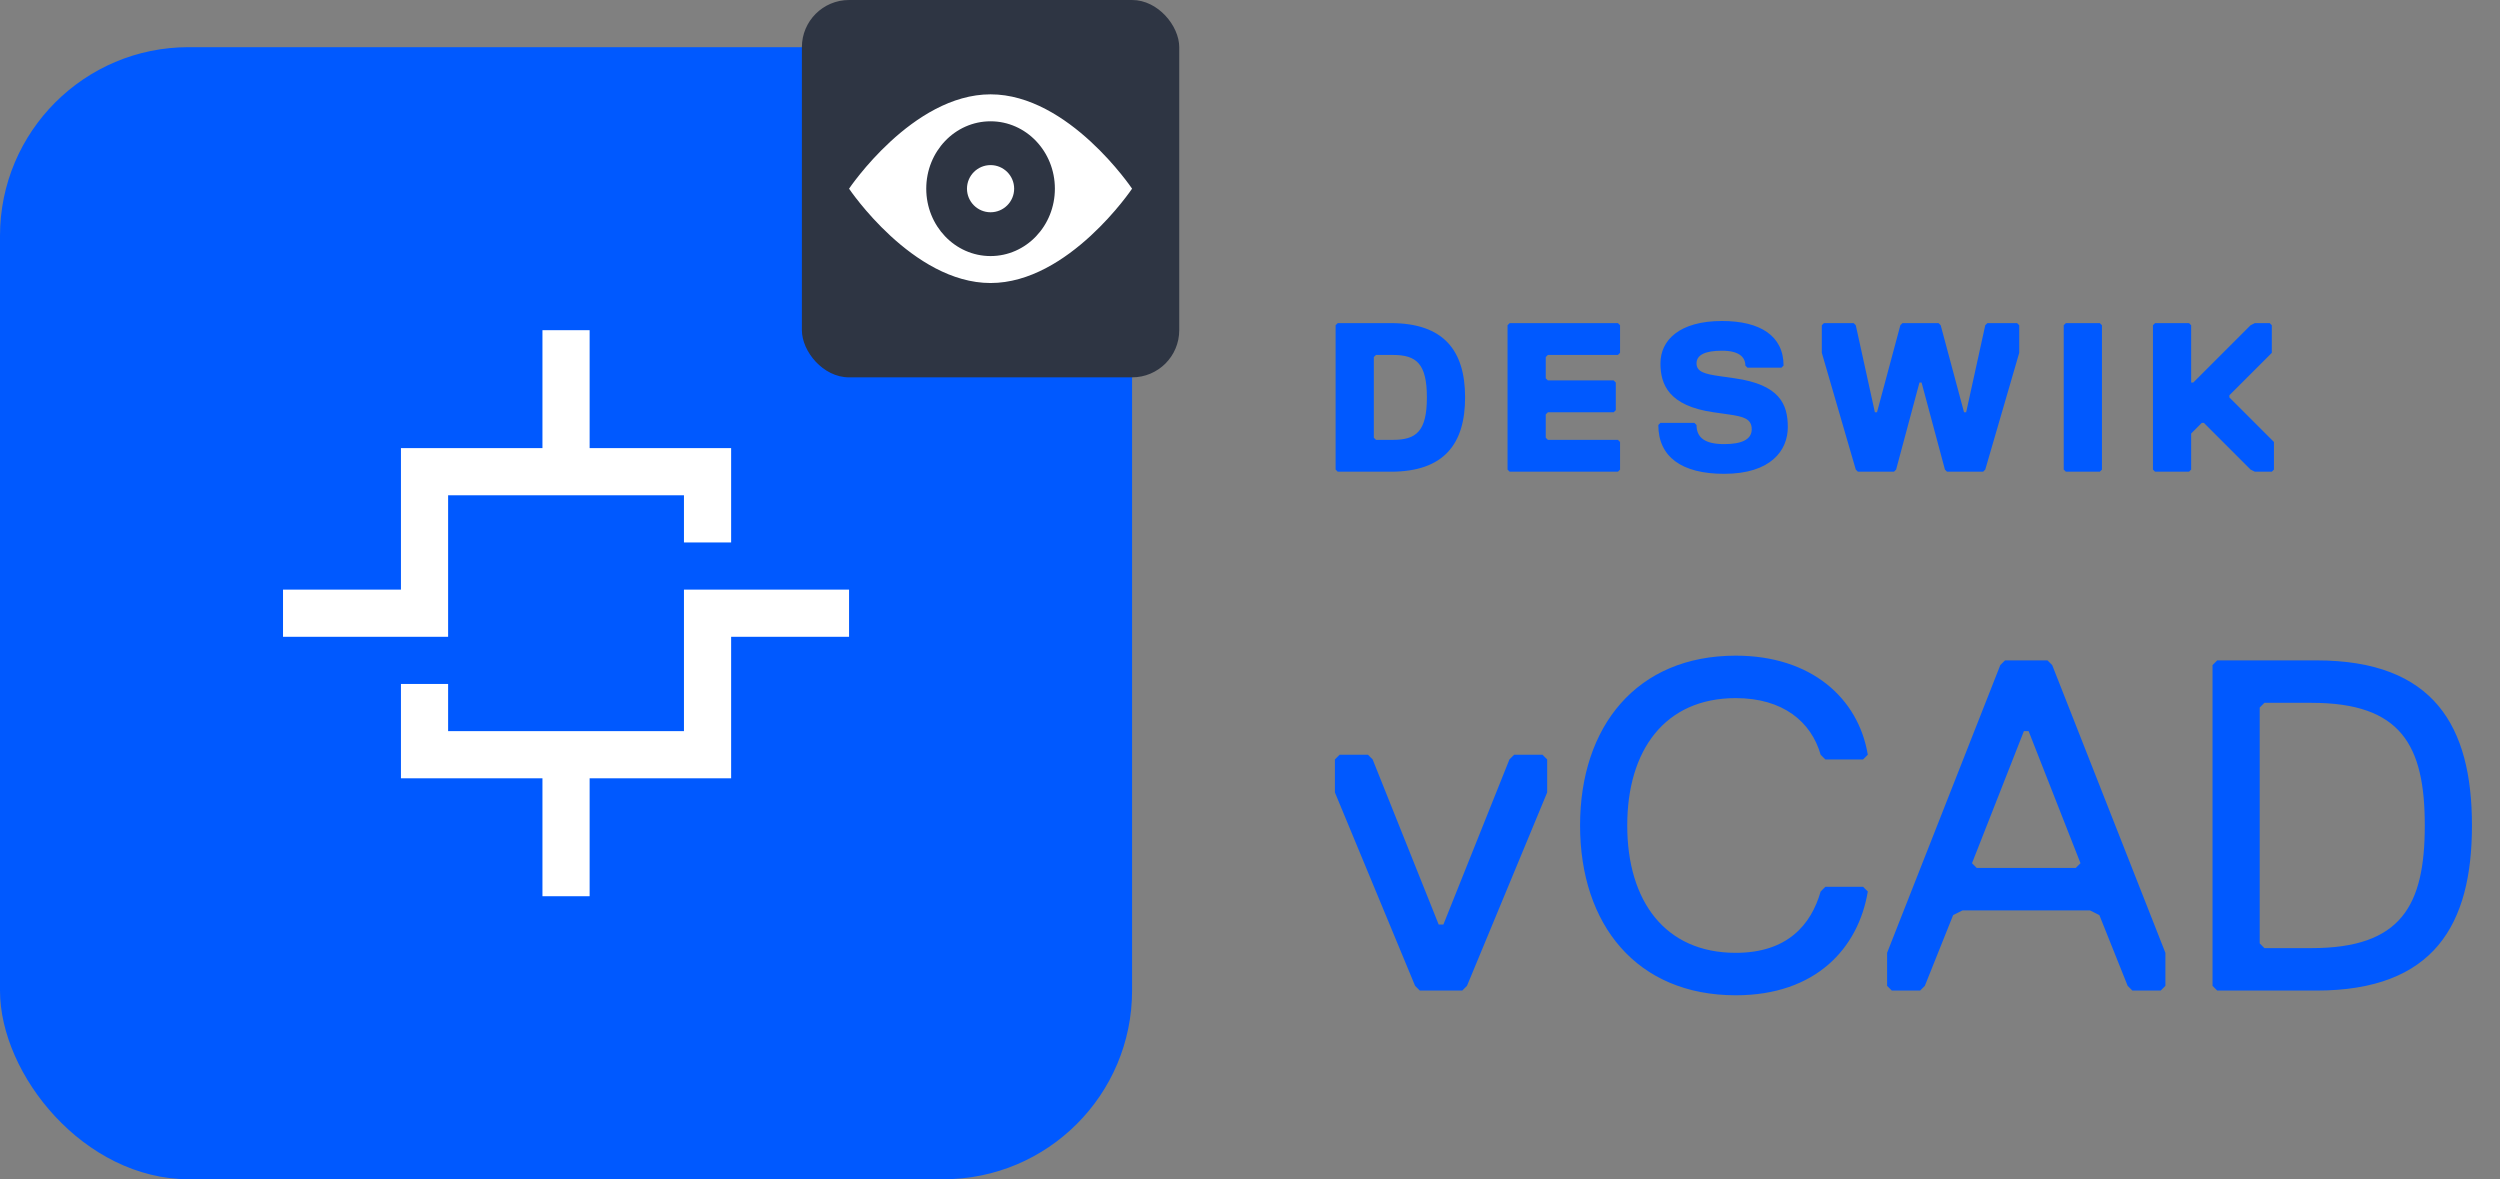 <svg width="106" height="50" viewBox="0 0 106 50" fill="none" xmlns="http://www.w3.org/2000/svg">
<rect x="0" y="0" width="106" height="50" fill="#808080" stroke="none"/>
<rect y="2" width="48" height="48" rx="8" fill="#0059FF"/>
<path d="M23 14L23 19H17V25L12 25V27L19 27V21H29V23H31V19H25L25 14H23Z" fill="white"/>
<path d="M31 27L36 27V25L29 25V31H19V29H17V33H23L23 38H25L25 33H31V27Z" fill="white"/>
<path d="M62.12 16.85C62.12 18.83 61.22 20 58.97 20H56.72L56.63 19.91V13.79L56.72 13.7H58.97C61.22 13.7 62.12 14.87 62.12 16.85ZM60.5 16.85C60.5 15.41 60.05 15.05 59.06 15.05H58.34L58.25 15.14V18.56L58.34 18.65H59.06C60.05 18.65 60.5 18.29 60.5 16.85ZM68.69 19.91L68.6 20H64.01L63.92 19.91V13.79L64.01 13.7H68.6L68.69 13.79V14.96L68.6 15.05H65.63L65.54 15.14V16.04L65.63 16.13H68.42L68.51 16.22V17.39L68.42 17.48H65.63L65.54 17.57V18.56L65.63 18.65H68.6L68.69 18.74V19.91ZM74.273 18.2C74.273 17.75 73.913 17.66 73.283 17.57L72.653 17.48C70.763 17.21 70.403 16.31 70.403 15.41C70.403 14.42 71.213 13.61 73.013 13.61C74.633 13.61 75.623 14.24 75.623 15.5L75.533 15.59H74.093L74.003 15.5C74.003 15.14 73.733 14.87 73.013 14.87C72.293 14.87 71.933 15.05 71.933 15.41C71.933 15.77 72.293 15.86 72.923 15.95L73.553 16.04C75.443 16.31 75.803 17.12 75.803 18.11C75.803 19.1 75.083 20.09 73.103 20.09C71.303 20.09 70.313 19.37 70.313 18.02L70.403 17.93H71.843L71.933 18.02C71.933 18.56 72.293 18.83 73.103 18.83C73.823 18.83 74.273 18.65 74.273 18.2ZM80.665 13.7H82.195L82.285 13.79L83.275 17.48H83.365L84.175 13.79L84.265 13.7H85.525L85.615 13.79V14.96L84.175 19.91L84.085 20H82.555L82.465 19.91L81.475 16.22H81.385L80.395 19.91L80.305 20H78.775L78.685 19.91L77.245 14.96V13.79L77.335 13.7H78.595L78.685 13.79L79.495 17.48H79.585L80.575 13.79L80.665 13.7ZM89.123 19.91L89.032 20H87.593L87.502 19.91V13.79L87.593 13.7H89.032L89.123 13.79V19.91ZM96.415 19.91L96.325 20H95.605L95.425 19.91L93.445 17.93H93.355L92.905 18.38V19.91L92.815 20H91.375L91.285 19.91V13.79L91.375 13.7H92.815L92.905 13.79V16.22H92.995L95.425 13.79L95.605 13.7H96.235L96.325 13.79V14.96L94.525 16.76V16.85L96.415 18.74V19.91Z" fill="#0059FF"/>
<path d="M65.6 33.6L62.2 41.8L62 42H60.2L60 41.8L56.6 33.6V32.2L56.8 32H58L58.2 32.2L61 39.2H61.2L64 32.2L64.2 32H65.4L65.6 32.2V33.6ZM73.595 42.2C69.395 42.2 66.995 39.2 66.995 35C66.995 30.8 69.395 27.8 73.595 27.8C76.795 27.8 78.795 29.6 79.195 32L78.995 32.2H77.395L77.195 32C76.795 30.6 75.595 29.6 73.595 29.6C70.595 29.6 68.995 31.8 68.995 35C68.995 38.2 70.595 40.4 73.595 40.4C75.795 40.4 76.795 39.2 77.195 37.8L77.395 37.6H78.995L79.195 37.8C78.795 40.2 76.995 42.2 73.595 42.2ZM91.813 41.8L91.613 42H90.413L90.213 41.8L89.013 38.8L88.613 38.6H83.213L82.813 38.8L81.613 41.8L81.413 42H80.213L80.013 41.8V40.4L84.813 28.2L85.013 28H86.813L87.013 28.2L91.813 40.4V41.8ZM88.213 36.6L86.013 31H85.813L83.613 36.6L83.813 36.8H88.013L88.213 36.6ZM104.811 35C104.811 39.2 103.211 42 98.211 42H94.011L93.811 41.8V28.2L94.011 28H98.211C103.211 28 104.811 30.8 104.811 35ZM102.811 35C102.811 31.6 101.811 29.8 98.011 29.8H96.011L95.811 30V40L96.011 40.2H98.011C101.811 40.2 102.811 38.4 102.811 35Z" fill="#0059FF"/>
<rect x="34" width="16" height="16" rx="2" fill="#2E3543"/>
<path d="M42 9C42.552 9 43 8.552 43 8C43 7.448 42.552 7 42 7C41.448 7 41 7.448 41 8C41 8.552 41.448 9 42 9Z" fill="white"/>
<path fill-rule="evenodd" clip-rule="evenodd" d="M42 4C38.686 4 36 8 36 8C36 8 38.686 12 42 12C45.314 12 48 8 48 8C48 8 45.314 4 42 4ZM44.727 8C44.727 9.578 43.506 10.857 42 10.857C40.493 10.857 39.273 9.578 39.273 8C39.273 6.422 40.493 5.143 42 5.143C43.506 5.143 44.727 6.422 44.727 8Z" fill="white"/>
</svg>
